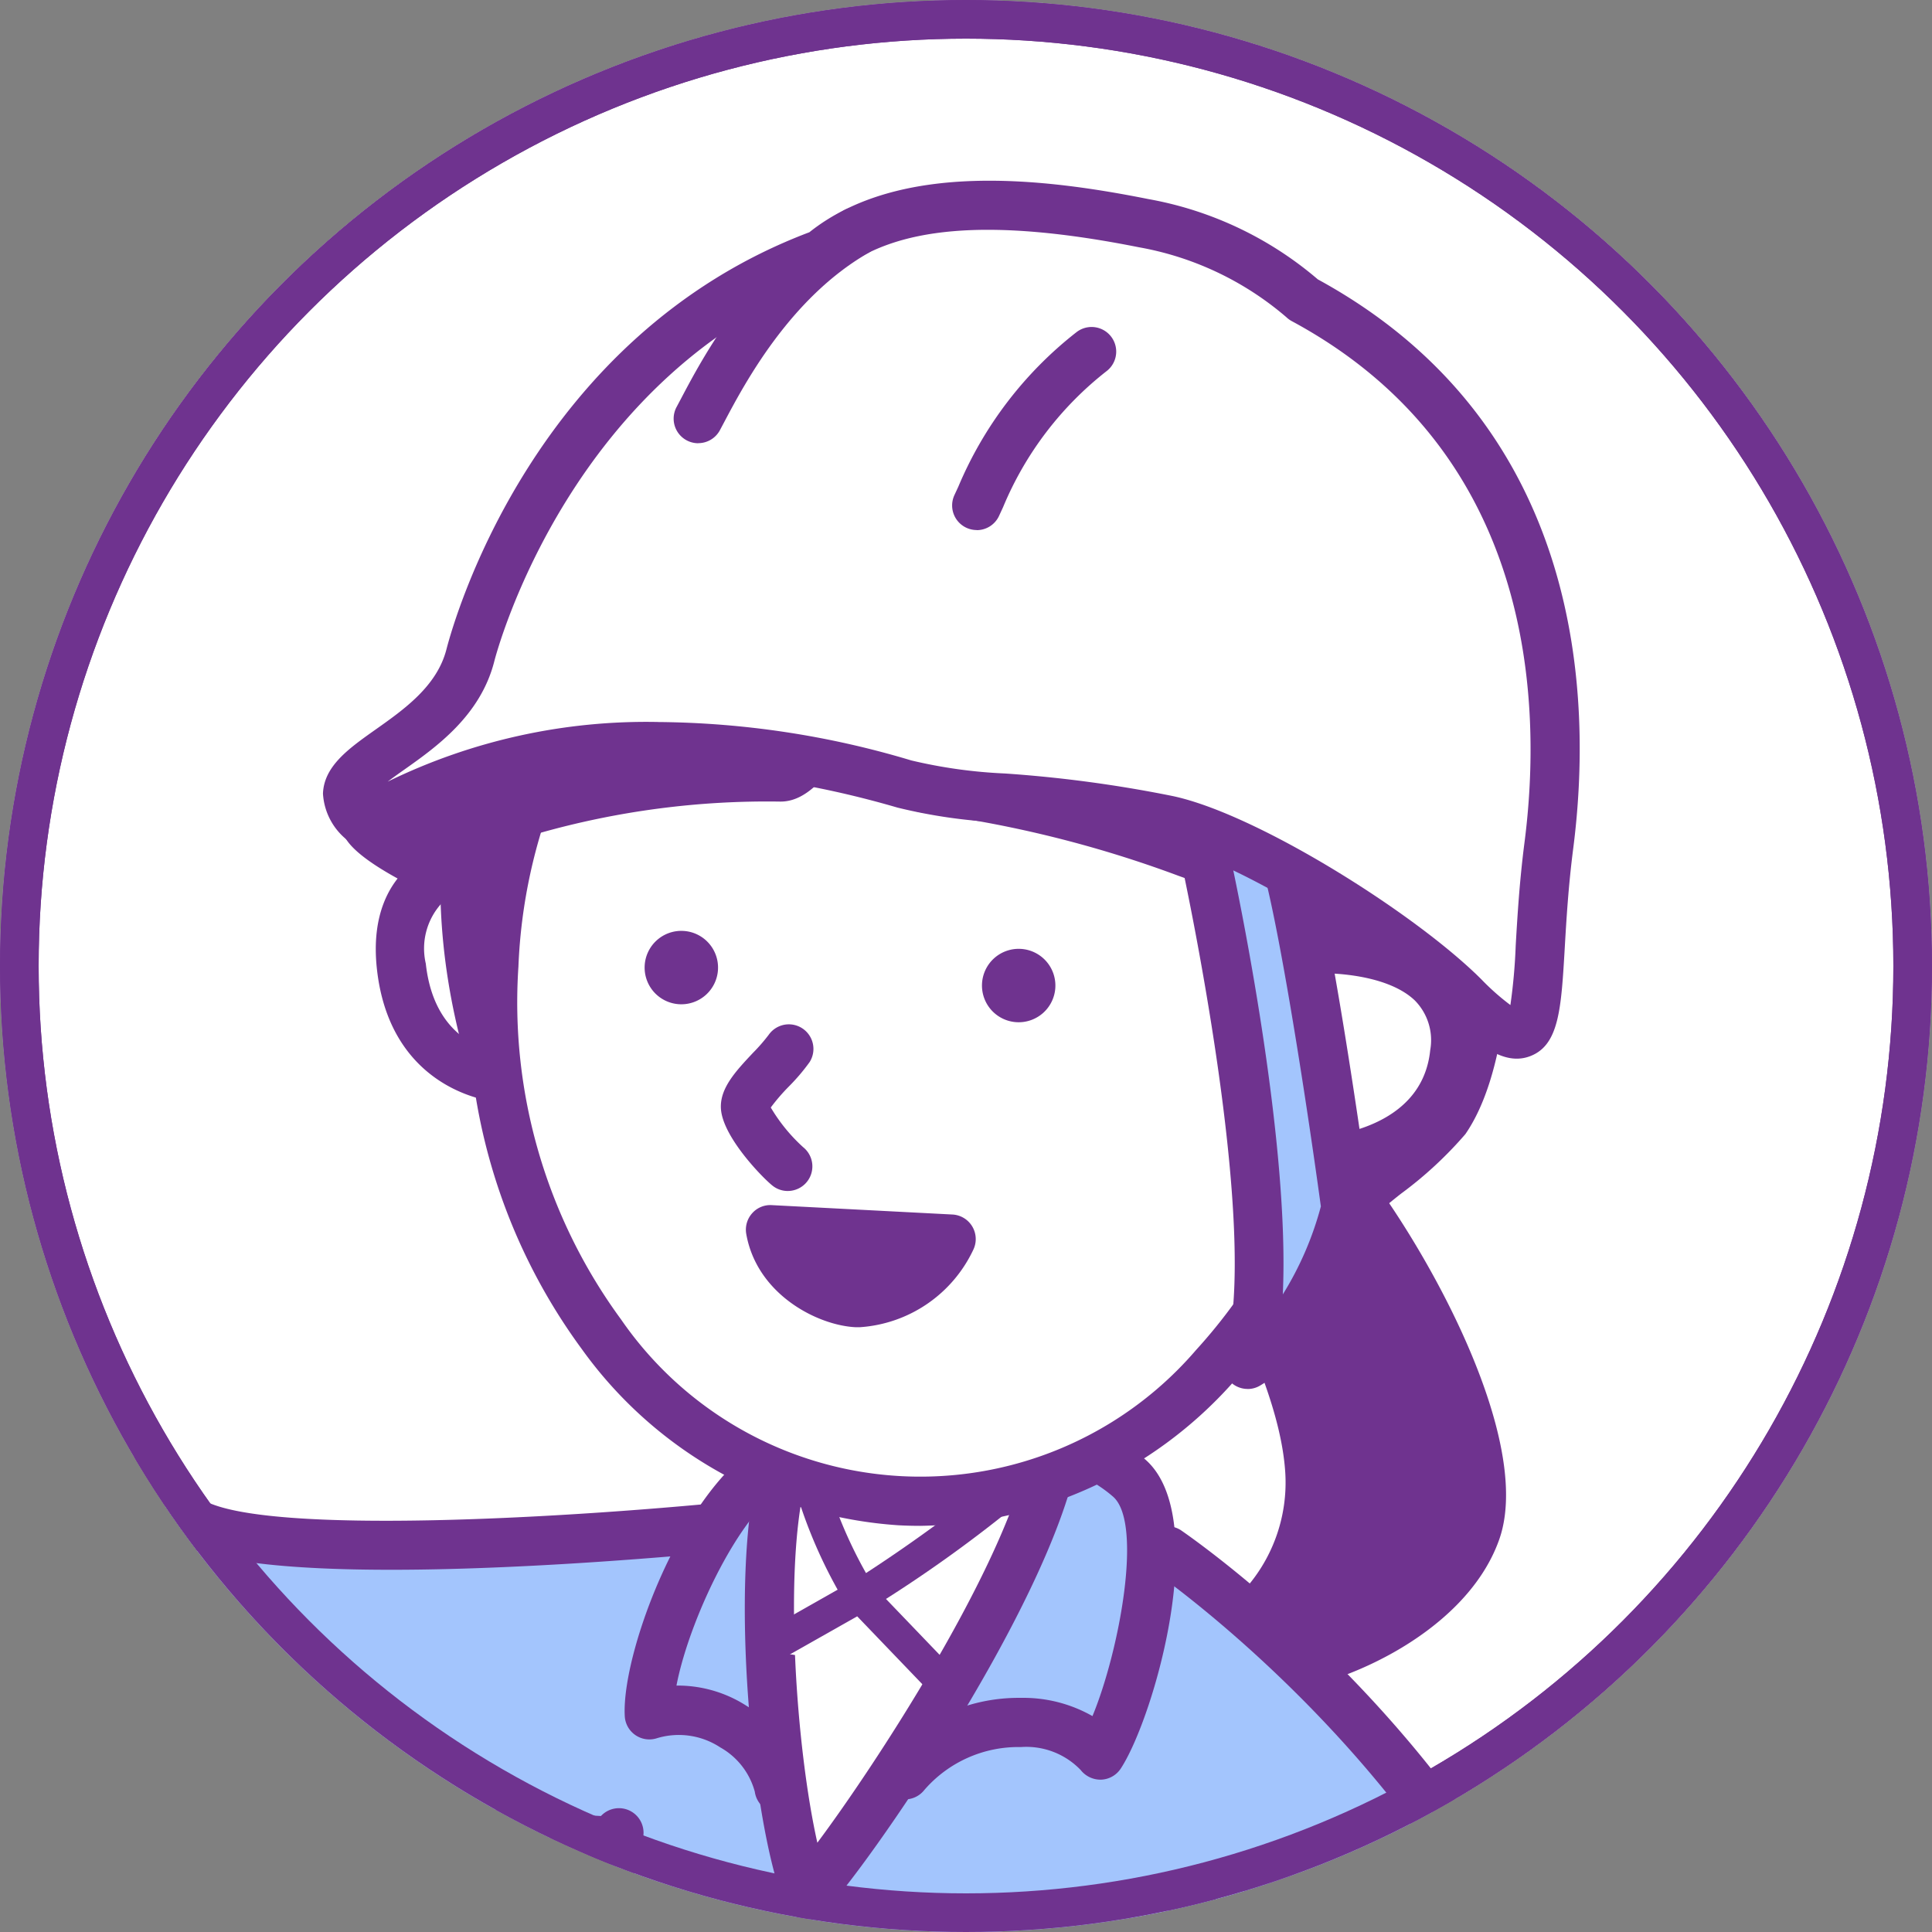 <svg xmlns="http://www.w3.org/2000/svg" width="100" height="100" viewBox="0 0 100 100"><rect x="0" y="0" width="100" height="100" fill="#808080" stroke="none"/><defs><clipPath id="a"><circle cx="50" cy="50" r="50" transform="translate(1396 3042)" fill="#fff" stroke="#6f338f" stroke-width="2"/></clipPath><clipPath id="b"><path fill="none" d="M0 0h119.857v215.171H0z"/></clipPath></defs><g clip-path="url(#a)" transform="translate(-1396 -3042)"><g transform="translate(1396 3042)" fill="#fff" stroke="#6f338f" stroke-width="2"><circle cx="50" cy="50" r="50" stroke="none"/><circle cx="50" cy="50" r="49" fill="none"/></g><g clip-path="url(#b)" transform="translate(1359.922 3051.354)"><path d="M76.293 209.937c-2.587 0-11.718 1.13-12.365 3.961H84.62l-.646-3.962z" fill="#6f338f"/><path d="M84.621 215.171h-20.7a1.273 1.273 0 01-1.241-1.556c1.03-4.5 13.466-4.949 13.606-4.95h7.682a1.273 1.273 0 011.256 1.068l.646 3.962a1.273 1.273 0 01-1.256 1.477m-16.868-2.546h15.375l-.23-1.417h-6.6a31.9 31.9 0 00-8.541 1.415" fill="#6f338f"/><path d="M91.755 209.937c-2.587 0-11.718 1.13-12.365 3.961h20.692l-.646-3.962z" fill="#6f338f"/><path d="M100.082 215.171H79.39a1.273 1.273 0 01-1.241-1.556c1.03-4.5 13.466-4.949 13.606-4.95h7.682a1.272 1.272 0 011.256 1.068l.646 3.962a1.273 1.273 0 01-1.256 1.477m-16.865-2.547h15.371l-.231-1.417h-6.6a31.892 31.892 0 00-8.541 1.415m20.008-163.384c2.754 1.788 11.185 15.2 9.251 20.668s-11.5 8.374-12.2 6.442 3.98-3.571 3.6-9.551-5.35-12.73-5.192-16.007 4.543-1.552 4.543-1.552" fill="#6f338f"/><path d="M101.737 78.221c-1.859 0-2.466-.9-2.661-1.435-.525-1.438.382-2.581 1.259-3.687a8.292 8.292 0 002.269-6.221c-.19-3.018-1.692-6.36-3.017-9.308-1.214-2.7-2.263-5.039-2.177-6.839a3.158 3.158 0 011.4-2.661c1.769-1.146 4.377-.213 4.881-.014a1.3 1.3 0 01.227.117c3.023 1.963 11.995 15.832 9.759 22.159-1.794 5.075-8.809 7.874-11.911 7.89zm-.145-2.543a9.589 9.589 0 003.769-.922c2.986-1.27 5.2-3.241 5.916-5.274 1.589-4.5-5.976-17.17-8.641-19.1a3.687 3.687 0 00-2.445-.171c-.053.034-.214.139-.238.645-.058 1.191.92 3.369 1.957 5.674 1.413 3.146 3.015 6.712 3.235 10.191a10.733 10.733 0 01-2.815 7.963 11.273 11.273 0 00-.737 1" fill="#6f338f"/><path d="M14.275 60.489c-3.084.957-9.079-2.677-8.463-6.443a11.615 11.615 0 013.66-6.3S.13 38.774 1.354 36.298c.794-1.608 6.485 3.75 7.055 4.257 1.624 1.449 3.363 3.916 5.208 4.963 1.519.862 3.323.748 4.807 1.721 1.785 1.171 2.186 2.707 2.62 4.692.456 2.083 5.717 6 7.3 6.722.762.347-6.451 5.687-6.451 5.687a46.257 46.257 0 00-4.45-4.148c-.762-.349-1.134-.334-3.172.3" fill="#fff"/><path d="M21.9 65.613a1.27 1.27 0 01-.914-.386 46.856 46.856 0 00-4.106-3.9c-.314-.143-.412-.186-2.225.377-2.509.777-5.709-.657-7.62-2.32-1.882-1.638-2.784-3.659-2.475-5.545a12.343 12.343 0 013.1-6.087C3.931 44.066-1.1 38.387.212 35.735a1.77 1.77 0 011.288-.974c1.052-.2 2.694.233 7.579 4.683l.177.16c.647.578 1.3 1.291 1.931 1.982a14.929 14.929 0 003.06 2.825 7.572 7.572 0 001.954.656 8.934 8.934 0 012.922 1.107c2.3 1.505 2.758 3.619 3.165 5.484.306 1.4 4.967 5.1 6.589 5.836a1.355 1.355 0 01.793 1.1c.076.717.154 1.46-7.016 6.767a1.275 1.275 0 01-.757.249m-5.354-6.924a3.3 3.3 0 011.434.346 25.7 25.7 0 014.049 3.619c1.718-1.3 3.482-2.712 4.469-3.61-2.3-1.491-6.2-4.6-6.695-6.841-.414-1.893-.714-3.007-2.075-3.9a6.751 6.751 0 00-2.125-.762 9.747 9.747 0 01-2.611-.917A16.579 16.579 0 019.307 43.3c-.615-.674-1.2-1.309-1.744-1.8l-.2-.18a29.541 29.541 0 00-4.671-3.7c.815 1.793 3.995 5.68 7.661 9.2a1.272 1.272 0 01-.067 1.9 10.409 10.409 0 00-3.22 5.529A3.793 3.793 0 008.7 57.466c1.6 1.39 3.929 2.2 5.194 1.809a9.566 9.566 0 012.645-.585" fill="#6f338f"/><path d="M16.037 48.584c-1.248 1.006-5.108 2.472-4.649 3.985s5.678.59 5.678.59" fill="#fff"/><path d="M14.079 54.516c-1.715 0-3.32-.366-3.707-1.64-.572-1.884 1.721-3.186 3.562-4.232a12.99 12.99 0 001.437-.886 1.06 1.06 0 111.33 1.651 13.734 13.734 0 01-1.719 1.079 10.866 10.866 0 00-2.5 1.722 11.577 11.577 0 004.4-.1 1.06 1.06 0 01.369 2.088 18.811 18.811 0 01-3.171.314" fill="#6f338f"/><path d="M66.544 119.612l6.021 89.866h11.657l-2.837-61.908 2.323 61.908h14.46l3.158-89.866z" fill="#a3c5fd"/><path d="M98.168 210.752h-25.6a1.272 1.272 0 01-1.269-1.188l-6.021-89.866a1.271 1.271 0 011.269-1.358h34.783a1.273 1.273 0 011.272 1.318l-3.162 89.866a1.273 1.273 0 01-1.273 1.228m-12.727-2.546h11.5l3.07-87.321h-32.1l5.851 87.321h8.63l-2.272-60.589a1.273 1.273 0 012.543-.105z" fill="#6f338f"/><path d="M41.029 82.722c4.49 2.245 28.766 3.325 28.766 3.325l5.568-16.548s-24.526 2.578-29.348-.083-20.986-14.427-20.986-14.427l-7.278 9.026s15.843 14.99 23.278 18.707" fill="#a3c5fd"/><path d="M69.792 87.32h-.056c-2.513-.112-24.679-1.16-29.279-3.458-7.515-3.758-22.932-18.3-23.585-18.921a1.27 1.27 0 01-.115-1.723l7.278-9.027a1.273 1.273 0 011.74-.23c.161.117 16.157 11.754 20.855 14.345 3.28 1.811 18.9.951 28.6-.068a1.271 1.271 0 011.339 1.672l-5.57 16.545a1.272 1.272 0 01-1.205.866M19.481 63.894c3.384 3.143 15.909 14.588 22.115 17.69 3.329 1.664 20 2.791 27.3 3.148l4.635-13.769c-6.222.585-23.765 1.978-28.129-.429-4.2-2.317-16.535-11.192-20.142-13.8z" fill="#6f338f"/><path d="M68.131 85.465c-2.346 7.058-2.7 38.05-3.815 50.242l39.232.391s.293-43.328-2.7-51.495c-1.541-4.206-4.49-12.72-6.953-18.011-2.039 5.33-8.472-8.147-18.207.062" fill="#a3c5fd"/><path d="M103.548 137.37h-.013l-39.232-.39a1.273 1.273 0 01-1.255-1.389c.38-4.163.675-10.618.988-17.452.605-13.255 1.292-28.278 2.887-33.076a1.273 1.273 0 012.415.8c-1.484 4.463-2.162 19.3-2.76 32.389-.281 6.157-.549 12.006-.879 16.192l36.581.364c.018-7.211-.029-42.683-2.626-49.771-.275-.751-.595-1.637-.949-2.619-1.373-3.81-3.357-9.316-5.167-13.513a2.35 2.35 0 01-.254.1c-1.431.5-2.911-.4-4.623-1.427-3.146-1.894-7.062-4.252-12.152.041a1.273 1.273 0 01-1.64-1.946c6.481-5.467 11.88-2.217 15.105-.275a7.929 7.929 0 002.485 1.2 1.578 1.578 0 00.249-.468 1.273 1.273 0 012.342-.082c2.049 4.4 4.457 11.083 6.051 15.5.351.976.67 1.859.943 2.605 3.038 8.288 2.79 50.163 2.778 51.942a1.273 1.273 0 01-1.273 1.264" fill="#6f338f"/><path d="M74.997 92.461a5.907 5.907 0 013.5 1.354l16.725 16.017-2.986 5.907-36.864-.472a5.91 5.91 0 01-3.5-1.353L30.237 93.196c-.758-.73-.423-1.314.744-1.3z" fill="#c6deeb"/><path d="M92.236 117.01h-.016l-36.864-.472a7.134 7.134 0 01-4.365-1.709L29.358 94.116a2.008 2.008 0 01-.672-2.281c.189-.46.742-1.227 2.313-1.208l44.015.564a7.13 7.13 0 014.365 1.708l16.723 16.011a1.272 1.272 0 01.255 1.493l-2.986 5.907a1.274 1.274 0 01-1.136.7m-60.17-23.828l20.687 19.811a4.664 4.664 0 002.636 1l36.07.462 2.2-4.359-16.042-15.361a4.743 4.743 0 00-2.635-1z" fill="#6f338f"/><path d="M96.46 70.885s18.1 12.351 21.8 30.543c2.744 13.469-12.97 14.466-20.7 12.72a15.914 15.914 0 00-4.49-8.231" fill="#a3c5fd"/><path d="M103.848 116.071a31.032 31.032 0 01-6.567-.68 1.274 1.274 0 01-.97-1.008 14.776 14.776 0 00-4.088-7.517 1.275 1.275 0 011.7-1.9 17.2 17.2 0 014.71 8.1c4.662.857 12.6.762 16.446-3 2.019-1.978 2.672-4.8 1.942-8.383-3.562-17.484-21.1-29.626-21.274-29.746a1.273 1.273 0 011.435-2.1c.756.516 18.566 12.854 22.333 31.341.913 4.487.02 8.089-2.656 10.71-3.308 3.238-8.505 4.186-13.007 4.186" fill="#6f338f"/><path d="M76.406 83.21a5.417 5.417 0 00-6.719-3.8c-.186-3.3 3.616-12.613 7.6-13.439 0 0 11.722-3.607 17.231 1.182 2.646 2.3.169 11.795-1.5 14.338-1.975-2.582-7.612-2.17-10.1 1.021z" fill="#a3c5fd"/><path d="M76.405 84.483a1.272 1.272 0 01-1.259-1.1 3.754 3.754 0 00-1.792-2.295 3.9 3.9 0 00-3.274-.472 1.273 1.273 0 01-1.664-1.139c-.2-3.576 3.684-13.657 8.555-14.744 1.014-.3 12.553-3.615 18.385 1.454 3.436 2.988.458 13.365-1.268 16a1.274 1.274 0 01-1.018.574 1.307 1.307 0 01-1.057-.5 3.9 3.9 0 00-3.089-1.188h-.033a6.437 6.437 0 00-4.967 2.219 1.27 1.27 0 01-.867.482l-6.514.7a1.223 1.223 0 01-.138.007m-5.2-6.59a6.578 6.578 0 013.5 1.04 6.794 6.794 0 012.611 2.9l4.965-.534a9.067 9.067 0 016.61-2.77h.046a7.234 7.234 0 013.687.944c1.389-3.354 2.63-10 1.063-11.361-4.907-4.267-15.912-.959-16.022-.926a1.172 1.172 0 01-.115.029c-2.692.558-5.775 7.081-6.458 10.678h.114" fill="#6f338f"/><path d="M76.611 66.759c2.9-2.93 12.631-2.286 13.968-.665-1.5 7.15-10.544 20.333-12.72 22.614-1.5-3.658-2.819-16.191-1.247-21.949" fill="#fff"/><path d="M77.857 89.98a1.33 1.33 0 01-.236-.022 1.273 1.273 0 01-.941-.768c-1.655-4.045-2.92-16.82-1.3-22.766a1.271 1.271 0 01.323-.56c2.487-2.51 7.981-2.464 9.6-2.391 1.486.067 5.068.379 6.25 1.812a1.272 1.272 0 01.263 1.071c-1.6 7.643-10.874 20.956-13.044 23.231a1.273 1.273 0 01-.921.394m-.108-22.536c-1.1 4.617-.448 13.737.641 18.58 3.08-4.13 9.145-13.493 10.745-19.375-2.029-.785-8.972-1.152-11.386.8" fill="#6f338f"/><path d="M75.613 76.071l4.989-2.827 3.99 4.157" fill="#fff"/><path d="M84.592 78.25a.846.846 0 01-.612-.261l-3.534-3.682-4.415 2.5a.848.848 0 01-.837-1.476l4.988-2.827a.849.849 0 011.03.15l3.991 4.157a.849.849 0 01-.612 1.436" fill="#6f338f"/><path d="M80.601 73.243a70.233 70.233 0 009.276-6.828c-3.131-2.727-10.437-1.736-12.1.01a24.549 24.549 0 002.827 6.817" fill="#fff"/><path d="M80.601 74.092a.846.846 0 01-.721-.4 25.122 25.122 0 01-2.938-7.1.848.848 0 01.218-.752c1.9-2 9.679-3.193 13.275-.064a.849.849 0 01-.014 1.292 70.509 70.509 0 01-9.406 6.916.844.844 0 01-.414.108m-1.888-7.349a23.343 23.343 0 002.189 5.325 78.845 78.845 0 007.566-5.589c-2.873-1.521-8.033-.9-9.755.264M68.13 24.856c-5.735 2.245-13.508 6.335-13.115 8.405s16.421 7.263 16.421 7.263z" fill="#6f338f"/><path d="M71.437 41.797a1.268 1.268 0 01-.393-.062C54.3 36.31 53.898 34.195 53.765 33.5c-.739-3.888 11.45-8.87 13.9-9.828a1.273 1.273 0 011.709.922l3.308 15.671a1.274 1.274 0 01-1.245 1.535M56.35 32.978c1.286 1.149 7.428 3.618 13.384 5.64l-2.535-12.012c-5.607 2.344-10.14 5.146-10.849 6.372" fill="#6f338f"/><path d="M62.423 46.445c-.24.022-4.954-.2-5.567-5.781s4.37-5.447 5.61-5.161" fill="#fff"/><path d="M62.317 47.721c-1.512 0-6.089-1.086-6.73-6.918-.317-2.885.714-4.466 1.634-5.284a6.657 6.657 0 015.525-1.256 1.273 1.273 0 11-.571 2.48 4.208 4.208 0 00-3.258.678 3.464 3.464 0 00-.8 3.1c.49 4.466 3.967 4.641 4.249 4.648a1.273 1.273 0 01.171 2.539 2.401 2.401 0 01-.221.009" fill="#6f338f"/><path d="M106.477 42.989c-.78 14.649-11.448 25.991-23.827 25.332s-21.784-13.069-21-27.718 11.438-25.991 23.818-25.332 21.784 13.068 21 27.718" fill="#fff"/><path d="M83.681 69.623q-.55 0-1.1-.029a21.961 21.961 0 01-16.386-9.116 30.3 30.3 0 01-5.824-19.942 30.3 30.3 0 017.908-19.211 21.353 21.353 0 0133.642 1.791 30.3 30.3 0 015.823 19.943 30.294 30.294 0 01-7.908 19.211 22.108 22.108 0 01-16.154 7.354m.758-53.106a19.609 19.609 0 00-14.307 6.552 27.762 27.762 0 00-7.221 17.6 27.754 27.754 0 005.312 18.27 18.813 18.813 0 0029.76 1.584 27.751 27.751 0 007.219-17.6 27.749 27.749 0 00-5.31-18.27 19.46 19.46 0 00-14.49-8.11q-.483-.026-.962-.025" fill="#6f338f"/><path d="M112.973 36.449c-.28-11.788-12.455-24.214-23.109-25.938-16.898-2.74-34.591 12.529-28.525 34.373.18-1.712-.146-11.612 2.252-12.328a45.152 45.152 0 0112.913-1.7c1.4.025 3.393-4.487 4.724-4.375 1.147.1 1.64 4.812 2.709 4.947 9.135 1.158 14.149 3.809 16.119 4.151 1.4.243 4.943 14.73 5.322 17.973 1.1-1.192 4.713-3.781 5.5-4.924 2.008-2.914 2.175-8.935 2.1-12.182" fill="#6f338f"/><path d="M105.376 54.828a1.271 1.271 0 01-1.264-1.125c-.4-3.446-3.388-15.051-4.63-16.941-.623-.15-1.393-.424-2.394-.78a59.627 59.627 0 00-13.313-3.284c-1.318-.168-1.8-1.607-2.348-3.274-.126-.379-.3-.92-.471-1.327-.34.372-.76.929-1.051 1.312-1.069 1.415-2.07 2.728-3.426 2.727a43.279 43.279 0 00-12.519 1.642c-.459.346-1.1 2.272-1.28 9.352-.022.876-.037 1.508-.078 1.891a1.273 1.273 0 01-2.492.208c-2.823-10.181-.786-20.102 5.592-27.231A27.216 27.216 0 0190.07 9.25c10.7 1.731 23.872 14.234 24.178 27.165.1 4.219-.222 9.887-2.323 12.934a20.288 20.288 0 01-3.339 3.088 29.712 29.712 0 00-2.276 1.978 1.272 1.272 0 01-.935.409M84.44 30.213a62.033 62.033 0 0113.5 3.372 19.015 19.015 0 002.331.744c.814.141 1.736.3 4.053 8.78.754 2.763 1.474 5.781 1.915 7.97.237-.2.483-.4.732-.6a23.8 23.8 0 002.859-2.567c1.316-1.911 2-6.077 1.874-11.43-.272-11.432-12.346-23.144-22.041-24.712a24.653 24.653 0 00-22.069 7.928 24.036 24.036 0 00-5.988 13.032 2.768 2.768 0 011.615-1.395 46.567 46.567 0 0113.173-1.751 10.235 10.235 0 001.479-1.714c1.077-1.425 2.1-2.774 3.458-2.655 1.422.12 1.951 1.715 2.51 3.4a13.992 13.992 0 00.6 1.593" fill="#6f338f"/><path d="M73.241 40.83a1.9 1.9 0 11-1.8-2 1.9 1.9 0 011.8 2m17.461.93a1.9 1.9 0 11-1.8-2 1.9 1.9 0 011.8 2M76.857 52.292a1.268 1.268 0 01-.8-.281c-.534-.429-2.559-2.511-2.663-3.961-.076-1.063.767-1.961 1.66-2.911a9.4 9.4 0 00.813-.933 1.273 1.273 0 012.117 1.413 10.408 10.408 0 01-1.075 1.264 10.291 10.291 0 00-.936 1.087 8.876 8.876 0 001.678 2.056 1.273 1.273 0 01-.8 2.265" fill="#6f338f"/><path d="M107.214 34.441s-1.44 9.816-2.489 13.427 4.2-1.123 4.2-1.123l2.995-14.094a2.563 2.563 0 00-3.387 1.846" fill="#a3c5fd"/><path d="M104.998 50.508a1.536 1.536 0 01-.888-.269c-.787-.494-.993-1.411-.611-2.725 1.015-3.485 2.439-13.159 2.453-13.256a1.277 1.277 0 011.692-1.013 3.52 3.52 0 011.457-1.548 4.344 4.344 0 013.214-.254 1.273 1.273 0 01.85 1.474l-2.995 14.094a1.277 1.277 0 01-.393.681c-2.551 2.3-3.969 2.817-4.779 2.817m.857-1.851zm2.447-12.908c-.374 2.449-1.3 8.273-2.11 11.546a19.643 19.643 0 001.576-1.225l2.582-12.155-.031.017c-.1.053-.382.215-.553.881a1.275 1.275 0 01-1.464.936" fill="#6f338f"/><path d="M103.673 50.812c.348.028 7.137-.1 7.7-5.687s-6.617-5.554-8.39-5.292" fill="#fff"/><path d="M103.931 52.094c-.138 0-.259 0-.36-.013a1.273 1.273 0 01.175-2.539c.217 0 5.91-.091 6.36-4.544a2.925 2.925 0 00-.8-2.572c-1.519-1.45-4.852-1.522-6.136-1.333a1.273 1.273 0 01-.371-2.518c1.486-.219 5.863-.284 8.265 2.011a5.452 5.452 0 011.578 4.668c-.585 5.779-6.608 6.841-8.71 6.841" fill="#6f338f"/><path d="M98.447 34.923s4.352 19.682 2.206 26.343c3.79-2.278 5.087-8.107 5.087-8.107s-2.2-16.149-3.464-19.063-3.83.828-3.83.828" fill="#a3c5fd"/><path d="M100.653 62.538a1.274 1.274 0 01-1.211-1.663c2.016-6.257-2.195-25.485-2.237-25.678a1.273 1.273 0 01.193-.994c.429-.626 1.971-2.659 3.821-2.48a2.708 2.708 0 012.225 1.865c1.3 2.99 3.33 17.728 3.558 19.4a1.276 1.276 0 01-.019.449c-.058.26-1.465 6.391-5.674 8.921a1.26 1.26 0 01-.655.183m-.839-27.31c.6 2.82 3.018 14.8 2.661 22.412a16.774 16.774 0 001.97-4.553c-.881-6.435-2.47-16.492-3.336-18.486a1.5 1.5 0 00-.183-.328 3.6 3.6 0 00-1.111.956" fill="#6f338f"/><path d="M55.016 33.262s9.675-7.338 27.876-2.035c3.069.894 7.062.5 13.6 1.862 4.064.846 12.045 5.835 15.356 9.144 4.789 4.784 3.372.112 4.4-7.812.664-5.149 1.69-20.52-12.707-28.275a17.175 17.175 0 00-8.266-3.949C89.073.962 82.534.514 78.61 3.79 66.135 8.395 61.419 20.708 60.418 24.579c-1.309 5.072-9 5.731-5.4 8.683" fill="#fff"/><path d="M114.584 45.442c-1.084 0-2.228-.9-3.637-2.308-3.164-3.162-10.868-8-14.716-8.8a64.559 64.559 0 00-8.351-1.118 27.615 27.615 0 01-5.345-.768c-17.29-5.037-26.662 1.76-26.754 1.83a1.279 1.279 0 01-1.574-.033 3.31 3.31 0 01-1.412-2.522c.052-1.426 1.338-2.335 2.7-3.3 1.5-1.059 3.2-2.259 3.69-4.165.427-1.651 4.564-16.219 18.786-21.591C82.659-1.068 90.216-.107 95.519.95a18.5 18.5 0 018.769 4.156c13.829 7.548 14.221 21.7 13.217 29.479-.25 1.936-.354 3.716-.437 5.146-.182 3.125-.292 5.012-1.79 5.582a1.929 1.929 0 01-.694.129M70.17 28.018a46.685 46.685 0 0113.077 1.988 25.67 25.67 0 004.843.675 66.736 66.736 0 018.66 1.163c4.347.905 12.565 6.061 16 9.489a12.429 12.429 0 001.506 1.334 29.294 29.294 0 00.275-3.084c.086-1.47.192-3.3.454-5.324.923-7.159.586-20.187-12.048-26.993a1.287 1.287 0 01-.275-.2 16 16 0 00-7.637-3.622c-7.717-1.538-12.673-1.119-15.592 1.321a1.294 1.294 0 01-.376.218c-13.4 4.944-17.247 19.3-17.4 19.914-.725 2.81-3.014 4.427-4.686 5.608-.249.176-.551.389-.828.6a30.483 30.483 0 0114.034-3.088" fill="#6f338f"/><path d="M86.632 16.809a19.254 19.254 0 015.945-7.966" fill="#fff"/><path d="M86.632 18.081a1.273 1.273 0 01-1.15-1.816l.2-.432a19.967 19.967 0 016.107-7.988 1.274 1.274 0 011.579 2 17.407 17.407 0 00-5.369 7.047l-.214.464a1.271 1.271 0 01-1.152.73" fill="#6f338f"/><path d="M72.218 12.315c.876-1.613 3.394-6.913 8.134-9.656" fill="#fff"/><path d="M72.217 13.588a1.273 1.273 0 01-1.117-1.88l.231-.435c1.107-2.1 3.7-7.005 8.383-9.715a1.272 1.272 0 111.275 2.2c-4.048 2.344-6.4 6.8-7.407 8.7l-.245.461a1.273 1.273 0 01-1.119.665m3.74 40.706a5 5 0 004.478 3.777 5.712 5.712 0 004.871-3.292z" fill="#6f338f"/><path d="M80.573 59.343h-.192c-1.961-.085-5.121-1.678-5.677-4.828a1.273 1.273 0 01.3-1.064 1.251 1.251 0 011.019-.428l9.35.486a1.273 1.273 0 011.094 1.8 7.009 7.009 0 01-5.894 4.034m-2.464-3.666a4.1 4.1 0 002.381 1.12 3.85 3.85 0 002.3-.877z" fill="#6f338f"/><path d="M97.561 88.708a107.129 107.129 0 014.24 14.716" fill="#a3c5fd"/><path d="M101.805 104.696a1.273 1.273 0 01-1.248-1.033 106.9 106.9 0 00-4.187-14.521 1.273 1.273 0 012.393-.869 107.394 107.394 0 014.294 14.91 1.273 1.273 0 01-1.009 1.491 1.328 1.328 0 01-.242.023" fill="#6f338f"/><path d="M108.039 98.934c-3.99 0-12.221 2.494-14.466 4.989s1.995 8.729 1.995 8.729" fill="#a3c5fd"/><path d="M95.569 113.925a1.271 1.271 0 01-1.054-.557c-.8-1.178-4.661-7.218-1.889-10.3 2.641-2.934 11.344-5.41 15.412-5.41a1.273 1.273 0 110 2.546c-3.715 0-11.614 2.449-13.52 4.567-1.029 1.143.56 4.894 2.1 7.163a1.273 1.273 0 01-1.051 1.988" fill="#6f338f"/><path d="M87.33 117.902a12.726 12.726 0 008.564-1.452c3.494-2.164 4.55-5.807 2.856-8.668-1.076-1.818-6.956-6.324-11.694-5.325.884.793 2.073 2.357 3.117 3.523-1.425-.528-3.973-.994-4.676-1.3-1.4-.605-3.752-1.483-4.116.236a2.862 2.862 0 001.164 2.327c-.779-.575-1.382-1.329-2.193-.643-.884.748-.441 3.024 2.393 4.3-1.645-.772-2.611 1.566-.522 2.376-1.5.468.01 2.222.437 2.525a12.324 12.324 0 004.671 2.1" fill="#fff"/><path d="M89.579 119.384a13.052 13.052 0 01-2.493-.233 13.537 13.537 0 01-5.164-2.313c-.374-.266-1.829-1.66-1.594-3.142.01-.067.025-.133.041-.2a2.589 2.589 0 01-.59-1.333 2.426 2.426 0 01.3-1.538 4.52 4.52 0 01-1.379-2.555 2.628 2.628 0 01.825-2.44 2.732 2.732 0 01.556-.369 2.5 2.5 0 01.051-.608 2.4 2.4 0 011.255-1.711c1.318-.679 3.07-.094 4.61.572a4.567 4.567 0 00.474.147 4.168 4.168 0 00-.269-.258 1.273 1.273 0 01.587-2.193c5.282-1.114 11.659 3.568 13.053 5.922 2.1 3.548.72 7.92-3.282 10.4a13.635 13.635 0 01-6.984 1.852m-6.582-5.1a2.44 2.44 0 00.414.489 10.947 10.947 0 004.163 1.878 11.391 11.391 0 007.65-1.285c2.816-1.744 3.816-4.6 2.431-6.936-.718-1.214-4.283-4-7.721-4.689l.064.077c.379.452.759.906 1.122 1.312a1.273 1.273 0 01-1.39 2.042c-.7-.259-1.754-.516-2.683-.742a15.386 15.386 0 01-2.054-.578 5.36 5.36 0 00-2.349-.666 2.324 2.324 0 00.77 1.131 1.273 1.273 0 01-1.627 1.952c-.144-.106-.282-.218-.417-.327l-.117-.094a3.323 3.323 0 001.966 1.868c.022.009.044.02.067.031a1.273 1.273 0 01-.436 2.42 1.273 1.273 0 01.147 2.118" fill="#6f338f"/><path d="M87.33 117.902a12.726 12.726 0 008.564-1.452c3.494-2.164 4.55-5.807 2.856-8.668-1.076-1.818-6.956-6.324-11.694-5.325.884.793 2.073 2.357 3.117 3.523-1.425-.528-3.973-.994-4.676-1.3-1.4-.605-3.752-1.483-4.116.236a2.862 2.862 0 001.164 2.327c-.779-.575-1.382-1.329-2.193-.643-.884.748-.441 3.024 2.393 4.3-1.645-.772-2.611 1.566-.522 2.376-1.5.468.01 2.222.437 2.525a12.324 12.324 0 004.671 2.1" fill="#fff"/><path d="M89.532 118.954a12.36 12.36 0 01-2.365-.219 13.118 13.118 0 01-5-2.243c-.275-.195-1.624-1.454-1.421-2.73a1.528 1.528 0 01.106-.365 2.2 2.2 0 01-.653-1.287 1.985 1.985 0 01.442-1.541 4.254 4.254 0 01-1.517-2.555 2.213 2.213 0 01.68-2.058 1.991 1.991 0 01.736-.412 2.128 2.128 0 01.01-.8 1.987 1.987 0 011.036-1.422c1.158-.6 2.8-.043 4.246.584a17.14 17.14 0 001.715.465l.177.043a15.092 15.092 0 00-1.236-1.324.849.849 0 01.391-1.462c5.013-1.054 11.292 3.513 12.6 5.723 1.978 3.34.658 7.47-3.139 9.821a13.41 13.41 0 01-6.808 1.782m-7.1-4.853a2.663 2.663 0 00.719 1.011 11.4 11.4 0 004.341 1.958 11.838 11.838 0 007.955-1.34c3.025-1.873 4.083-4.963 2.572-7.513-.851-1.437-5.2-4.8-9.12-5.039.251.292.51.6.774.916.382.456.765.914 1.131 1.322a.849.849 0 01-.927 1.362 27.958 27.958 0 00-2.73-.757 15.216 15.216 0 01-1.987-.556c-1.909-.823-2.571-.75-2.8-.635-.036.019-.11.058-.154.268s.16.827.913 1.532a.849.849 0 01-1.084 1.3c-.139-.1-.272-.21-.4-.316a2.616 2.616 0 00-.638-.435 1.2 1.2 0 00-.1.072.619.619 0 00-.1.525 3.481 3.481 0 002.238 2.326l.063.028a.848.848 0 01-.708 1.542l-.043-.019c-.1-.042-.275-.1-.382-.023a.275.275 0 00-.091.258c.03.227.272.45.648.6a.848.848 0 01-.053 1.6l-.043.014" fill="#6f338f"/><path d="M88.33 111.784a12.847 12.847 0 01-5.586-.884" fill="#fff"/><path d="M87.509 112.679a15.373 15.373 0 01-5.053-.983.85.85 0 11.576-1.6 12.149 12.149 0 005.182.841.848.848 0 11.23 1.681 6.938 6.938 0 01-.936.057" fill="#6f338f"/><path d="M85.496 104.68a47.453 47.453 0 006.876 2.1" fill="#fff"/><path d="M92.373 107.629a.883.883 0 01-.205-.025l-.135-.034a47.271 47.271 0 01-6.879-2.112.849.849 0 01.685-1.553 45.979 45.979 0 006.6 2.017l.136.034a.848.848 0 01-.2 1.672" fill="#6f338f"/><path d="M82.222 113.275a11.541 11.541 0 005.909 1.5" fill="#fff"/><path d="M87.694 115.663a13.014 13.014 0 01-5.956-1.69.848.848 0 01.967-1.394 11.149 11.149 0 005.2 1.381.865.865 0 011.027.617.833.833 0 01-.578 1.019 2.6 2.6 0 01-.664.067" fill="#6f338f"/><path d="M82.544 107.247c2.529 1.577 4.9 2.271 6.508 2.032" fill="#fff"/><path d="M88.4 110.173a12.727 12.727 0 01-6.306-2.205.85.85 0 01.9-1.44c2.266 1.413 4.484 2.124 5.934 1.913a.848.848 0 11.25 1.678 5.179 5.179 0 01-.776.055" fill="#6f338f"/></g><g transform="translate(1396 3042)" fill="none" stroke="#6f338f" stroke-width="2"><circle cx="50" cy="50" r="50" stroke="none"/><circle cx="50" cy="50" r="49"/></g></g></svg>